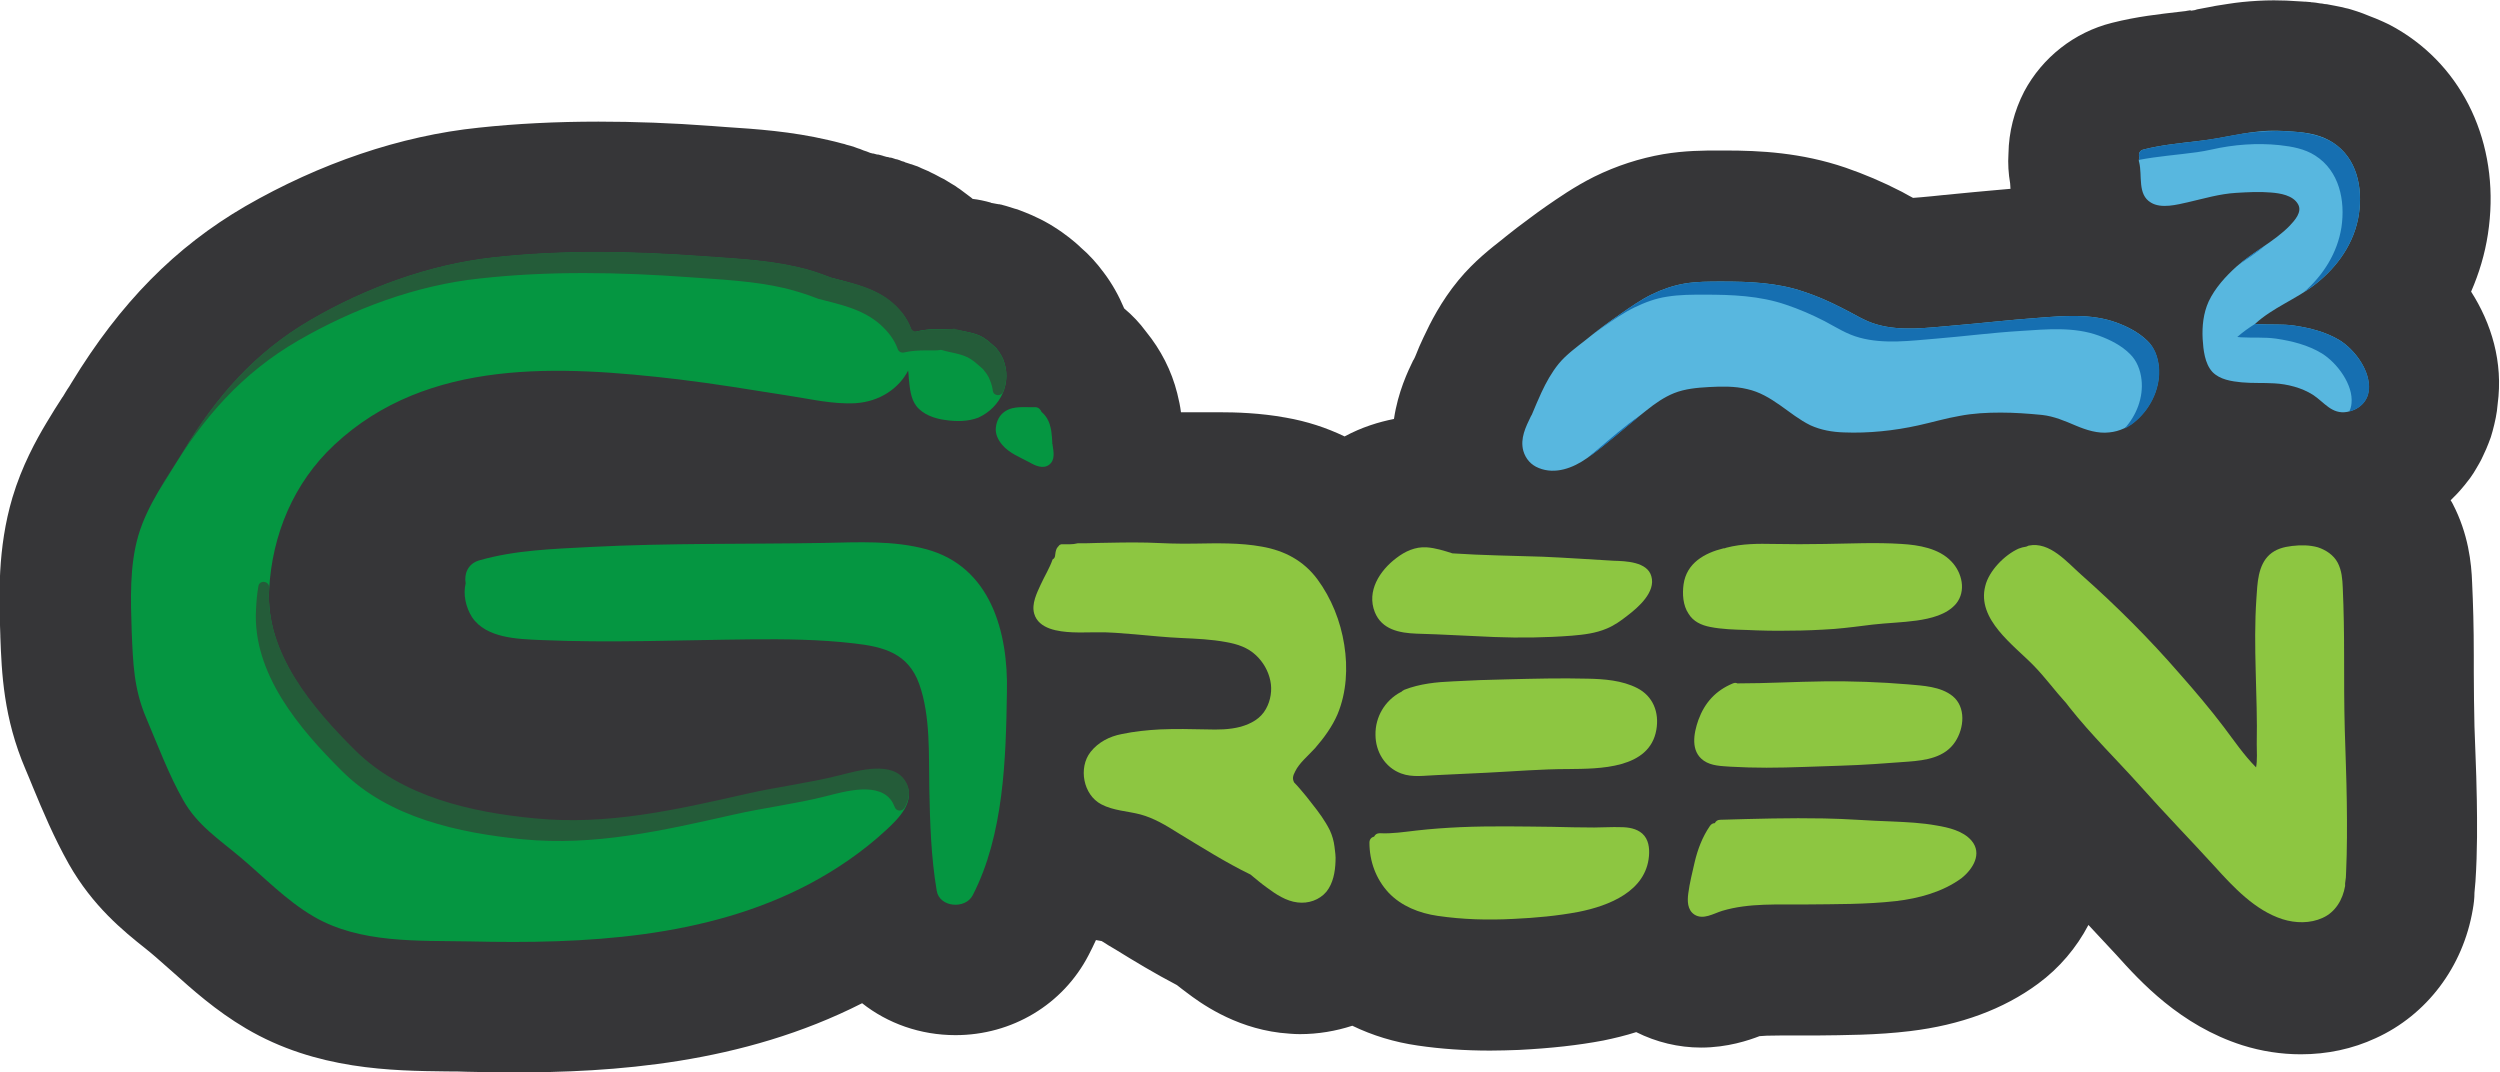 <?xml version="1.0" encoding="utf-8"?>
<!-- Generator: Adobe Illustrator 26.0.2, SVG Export Plug-In . SVG Version: 6.00 Build 0)  -->
<svg version="1.1" id="Laag_1" xmlns="http://www.w3.org/2000/svg" xmlns:xlink="http://www.w3.org/1999/xlink" x="0px" y="0px"
	 width="744.1px" height="319.1px" viewBox="0 0 744.1 319.1" style="enable-background:new 0 0 744.1 319.1;" xml:space="preserve"
	>
<style type="text/css">
	.st0{fill:#363638;}
	.st1{fill:#059641;}
	.st2{fill:#8DC641;}
	.st3{fill:#58B7DF;}
	.st4{fill:#245C39;}
	.st5{fill:#166FB1;}
</style>
<g>
	<path class="st0" d="M735.5,86.8c2.4-5.5,4.1-11.2,5-17.1c3.8-24.7-5.9-47.8-25.4-60.1c-1.3-0.8-2.6-1.6-4-2.3
		c-0.7-0.3-1.2-0.6-1.7-0.8c-0.5-0.2-1.3-0.6-2.3-1c-0.7-0.3-1.3-0.5-1.8-0.7c-0.4-0.2-1.1-0.4-2-0.8c-0.6-0.2-1.1-0.4-1.7-0.6
		c-0.6-0.2-1.2-0.4-1.9-0.6c-0.6-0.2-1.1-0.3-1.6-0.4c-0.6-0.2-1.2-0.3-1.7-0.4c-0.5-0.1-1-0.2-1.5-0.3c-0.5-0.1-1-0.2-1.6-0.3
		c-0.5-0.1-0.9-0.2-1.4-0.2l0,0c-0.5-0.1-1-0.2-1.4-0.2c-0.4-0.1-0.8-0.1-1.2-0.2c-0.3,0-0.6-0.1-0.9-0.1l0,0l-0.1,0
		c-0.1,0-0.2,0-0.2,0l-0.5-0.1l-0.2,0c-0.4,0-0.7-0.1-1.1-0.1l0,0l-0.1,0l-0.2,0c-0.5,0-1-0.1-1.6-0.1c-2.6-0.2-5.2-0.3-7.6-0.3
		c-3.2,0-6.4,0.2-9.4,0.5c-3,0.3-5.6,0.8-7.7,1.1c-0.2,0-0.4,0.1-0.5,0.1v0l0,0c0,0-0.1,0-0.1,0l-0.4,0.1c-0.9,0.2-1.8,0.3-2.7,0.5
		c-0.7,0.1-1.4,0.3-2.1,0.4l-0.3,0.1l-0.3,0.1c-0.4,0.1-0.8,0.1-1.3,0.2L652,3l-0.3,0.1c-0.5,0.1-0.9,0.1-1.2,0.2l-1.7,0.2
		c-6,0.7-12.7,1.4-20.2,3.3c-11.2,2.8-20.7,10.3-26.1,20.4c-3,5.8-4.6,12.1-4.7,18.5c-0.2,3,0,6,0.5,8.9c0,0.5,0.1,1,0.1,1.6
		c-3.8,0.3-7.5,0.7-11.1,1c-3.2,0.3-6.3,0.6-9.3,0.9c-1,0.1-1.9,0.2-2.9,0.3c-2.1,0.2-4.2,0.4-5.7,0.5c-0.9-0.5-2.1-1.1-3.3-1.8
		c-5.8-3-11.3-5.3-16.8-7.2c-13.2-4.5-25.5-5.1-35.8-5.1l-1.2,0l-0.9,0c-4.2,0-9.9,0-16.4,1.1c-6.9,1.2-13.8,3.4-20.5,6.7
		c-6,3-10.8,6.4-14.3,8.8c-1.7,1.2-3.4,2.4-5.1,3.7c-2.6,1.9-4.8,3.6-6.8,5.2c-0.4,0.3-0.7,0.6-1.1,0.9c-3.3,2.6-8.4,6.5-13.1,12.2
		c-5.2,6.3-8.4,12.7-10.4,17c-0.9,1.9-1.7,3.7-2.3,5.3c-0.1,0.2-0.2,0.4-0.3,0.7c-0.1,0.2-0.2,0.4-0.3,0.6l-0.2,0.3
		c-1.5,3.1-4.5,9.3-5.7,17.4c-4.5,0.9-9.5,2.4-14.7,5.2c-5.4-2.6-11.2-4.5-17.5-5.6c-7.7-1.4-14.8-1.6-20.1-1.6c-1.8,0-3.5,0-5.3,0
		l-2.1,0c-0.4,0-0.8,0-1.2,0c-0.8,0-1.7,0-2.5,0c-0.2-1.7-0.6-3.6-1.1-5.6c-1.7-6.8-4.9-13-9.3-18.4c-1.9-2.6-4.1-4.9-6.5-6.9
		c-1.6-3.8-3.6-7.4-6.1-10.7c-2-2.7-4.2-5.2-6.9-7.5l-0.3-0.3c-1.4-1.3-4.1-3.6-7.8-5.9c-1.6-1-3.4-2-5.2-2.8
		c-0.8-0.4-1.5-0.7-2-0.9c-0.5-0.2-1.4-0.6-2.5-1c-0.7-0.3-1.3-0.5-1.8-0.6c-0.6-0.2-1.3-0.4-1.9-0.6c-0.4-0.1-0.9-0.3-1.4-0.4l0,0
		c-0.2-0.1-0.5-0.1-0.7-0.2l-0.1,0l-0.4-0.1l-0.1,0l-0.1,0c-0.2,0-0.4-0.1-0.6-0.1c-0.5-0.1-1.1-0.2-1.6-0.3c-0.1,0-0.2,0-0.2-0.1
		c-1.8-0.5-3.6-0.9-5.4-1.1c-0.3-0.3-0.6-0.5-1-0.8c-0.4-0.3-0.8-0.6-1.2-0.9c-0.5-0.4-1.1-0.8-1.6-1.2c-0.5-0.3-0.9-0.6-1.3-0.9
		c-0.5-0.3-1-0.6-1.5-0.9c-0.4-0.3-0.9-0.5-1.3-0.8c-0.5-0.3-1-0.6-1.5-0.8c-0.4-0.2-0.9-0.5-1.3-0.7c-0.5-0.3-1-0.5-1.4-0.7
		c-0.4-0.2-0.8-0.4-1.2-0.6c-0.5-0.2-0.9-0.4-1.4-0.6c-0.4-0.2-0.8-0.3-1.1-0.5l0,0c-0.4-0.2-0.9-0.4-1.3-0.5
		c-0.4-0.1-0.7-0.3-1.1-0.4l-0.1,0c-0.4-0.1-0.8-0.3-1.2-0.4c-0.4-0.1-0.7-0.2-1-0.4l-0.1,0c-0.4-0.1-0.7-0.2-1.1-0.4
		c-0.3-0.1-0.6-0.2-0.9-0.3l-0.1,0l-0.1,0c-0.3-0.1-0.6-0.2-0.9-0.3c-0.3-0.1-0.6-0.2-0.8-0.2l-0.1,0l-0.1,0
		c-0.3-0.1-0.6-0.2-0.9-0.2l-0.7-0.2l-0.1,0l-0.2-0.1l-0.7-0.2l-0.8-0.2l-0.1,0l-0.2,0l-0.4-0.1l-0.7-0.2l-0.2,0l-0.4-0.1l-0.4-0.1
		c-0.3-0.1-0.7-0.3-1-0.4c-0.6-0.2-1.3-0.4-1.9-0.7l-0.2-0.1l-0.1,0c-0.5-0.2-1-0.3-1.4-0.5c-0.8-0.3-1.6-0.5-2.4-0.7l0,0
		c-0.5-0.2-0.9-0.3-1.4-0.4c-1.4-0.4-2.7-0.7-4-1c-11.1-2.6-21.5-3.3-30.7-3.9c-1.3-0.1-2.7-0.2-4-0.3c-12-0.9-23.1-1.3-33.8-1.3h0
		c-12.5,0-24.5,0.6-35.6,1.8C119.2,40.4,95.2,48.6,73,61.4c-20.8,12.1-37.2,28.7-51.7,52.5c-0.4,0.7-0.9,1.5-1.4,2.2l-0.1,0.2
		l-0.2,0.3l-0.9,1.5l-0.1,0.1c-1.5,2.3-3.2,5-4.8,7.7c-3,5-7.3,12.8-10.1,22.2c-4.5,15.2-4,29.6-3.6,41.1l0,0.1l0,0.2
		c0.4,10.7,0.9,24.1,7.5,39.5c0.7,1.7,1.5,3.5,2.2,5.3c2.9,7,6.2,14.9,10.7,22.9c7.1,12.5,16.2,19.9,22.9,25.2
		c1.1,0.9,2.1,1.7,3,2.5c1.5,1.3,3.2,2.8,5,4.4c5.7,5.1,12.8,11.5,21.8,16.8c21,12.4,43.5,12.6,59.9,12.8c2,0,3.9,0,5.8,0.1
		c4.9,0.1,9.3,0.2,13.6,0.2c29.7,0,68.3-2.4,104.1-20.6c7.6,6,17.3,9.5,27.8,9.5c16.8,0,32-9.1,39.6-23.8c0.8-1.5,1.5-3,2.2-4.5
		c0.6,0.1,1.2,0.2,1.7,0.3c0.5,0.3,1.1,0.7,1.6,1l0.3,0.2l2.2,1.3c5.5,3.4,11.6,7.1,18.3,10.6c0.9,0.7,1.9,1.5,3,2.3
		c3.7,2.8,13.7,10.2,27.7,11.9c2,0.2,4,0.4,5.9,0.4c5.4,0,10.7-0.9,15.6-2.5c6,2.9,12.5,4.9,19.5,5.9c6.8,1,14,1.5,21.5,1.5
		c2.8,0,5.7-0.1,8.6-0.2c9.7-0.5,17.7-1.4,25.1-2.8c3.4-0.7,6.7-1.5,9.8-2.5c6,3,12.6,4.6,19.3,4.6c7.9,0,14.3-2.2,17.4-3.4
		c0.9-0.1,2.7-0.2,6.4-0.2c0.9,0,1.7,0,2.6,0c1,0,2,0,3,0c0.6,0,1.3,0,1.9,0l3,0c8.4-0.1,18-0.1,27.9-1.3c15-1.8,27.8-6.5,38.1-14.1
		c6.4-4.7,11.5-10.8,15-17.5c2.9,3.1,5.6,6,8.3,8.9c7.1,7.9,19,21,37.5,26.9c5.7,1.8,11.6,2.7,17.4,2.7c7.9,0,15.4-1.6,22.3-4.8
		c15.2-6.9,26-21.2,28.9-38.3c0.3-1.7,0.5-3.3,0.5-5c0.1-1.3,0.2-2.4,0.3-3.4c0.6-9.1,0.5-17.7,0.4-24.3c-0.1-4.6-0.2-9.2-0.4-13.6
		c-0.1-2.7-0.2-5.5-0.3-8.2c-0.1-5.3-0.2-10.6-0.2-16.2c0-1.6,0-3.2,0-4.8c0-8.7-0.2-15.4-0.5-21.8c-0.2-5.8-1.1-14.5-5.8-23.5
		c-0.2-0.4-0.4-0.7-0.6-1c0.3-0.3,0.7-0.7,1-1c0.6-0.6,1.2-1.2,1.8-1.9c0.8-0.9,1.8-2.1,3-3.7c0.8-1.1,1.4-2.1,1.8-2.8
		c0.5-0.9,1.3-2.1,2-3.7c0.8-1.6,1.3-2.9,1.7-3.9c0.5-1.2,0.9-2.4,1.2-3.6c0.7-2.6,1.3-5.3,1.5-8C745.1,107.7,741.5,96.2,735.5,86.8
		z"/>
	<path class="st1" d="M275.8,163.5c-9.9-2.7-20.4-2.1-30.6-1.9c-11.5,0.2-23,0.2-34.5,0.3c-11.6,0.1-23.3,0.3-34.9,0.9
		c-11.2,0.6-22.4,0.9-33.2,4c-3.4,1-4.5,4.1-4,6.8c-0.8,3.3,0,7.1,1.9,10.1c4.2,6.3,13.7,6.5,20.4,6.8c20.7,0.9,41.6,0,62.4-0.2
		c10.3-0.1,20.7,0,30.9,1.2c8.8,1,16.1,2.9,19.4,12.1c3.4,9.6,2.8,21,3,31.1c0.2,10.2,0.5,20.3,2.2,30.4c0.8,5,8.5,5.6,10.7,1.4
		c9.3-18,9.9-40.7,10.2-60.6C300.1,188,294.8,168.7,275.8,163.5z"/>
	<g>
		<path class="st1" d="M298.6,107c-0.5-1.2-1.1-2.1-1.8-3c-0.1-0.2-0.3-0.4-0.5-0.6c-1.2-1-2.3-2.1-3.6-2.9
			c-1.3-0.8-2.9-1.3-4.4-1.6c-3.3-0.8-6.6-1-9.9-0.9c-2.2,0-4.8,0.3-6.9,1.1c-0.8-3.1-2.7-6.1-5.8-8.8c-5.3-4.6-12-5.9-18.6-7.7
			c-3.1-1.2-6.3-2.3-9.5-3c-9.4-2.2-19.1-2.6-28.7-3.3c-20.5-1.5-41.8-1.9-62.3,0.4c-18.8,2.1-37.6,9-54,18.5
			c-16.7,9.7-28.1,22.8-38,39.1c-4.9,8-10.7,15.9-13.4,25c-2.7,9.2-2.3,19.3-2,28.7c0.4,9.4,0.6,17.1,4.4,25.9
			c3.4,8,6.6,16.6,10.9,24.2c4.2,7.5,10.7,11.7,17.1,17.1c7,5.9,13.6,12.8,21.6,17.5c13.9,8.2,31.3,7.2,46.8,7.5
			c34,0.8,70.2-0.9,100.9-17.1c8.1-4.3,16-9.7,22.8-16c3.7-3.4,9-8.6,5.9-14.1c-3.7-6.6-14.3-3.3-19.9-1.9
			c-9.1,2.3-18.5,3.4-27.6,5.5c-20.8,4.7-41.2,9.4-62.7,7.3c-19-1.8-39.7-6.4-53.7-20.3c-12.6-12.5-26.7-29-25.6-48.1
			c0.9-16.4,7.3-31.8,19.4-43.1c27.8-26,67.3-23.6,102.4-19.5c10.8,1.3,21.6,3.1,32.4,4.8c6.7,1,13.6,2.7,20.4,2.3
			c7.3-0.5,12.9-4.5,15.6-9.7c0.1,0.9,0.2,1.7,0.2,2.4c0.3,2.8,0.5,5.8,2.2,8.1c2,2.6,5.5,3.8,8.6,4.2c3.2,0.5,6.8,0.5,9.9-0.7
			C298,121.2,301.3,113.7,298.6,107z"/>
		<path class="st1" d="M313.3,132.5c0-0.1,0-0.3-0.1-0.4c0,0,0,0,0,0c0-0.2,0-0.3,0-0.5c0-0.5-0.1-1-0.1-1.5
			c-0.1-1.1-0.2-2.2-0.5-3.2c-0.4-1.7-1.3-3.2-2.6-4.3c-0.3-0.8-1-1.4-1.8-1.4c-3,0.1-6.4-0.5-9,1.2c-1.7,1.1-2.6,2.9-2.8,4.9
			c-0.2,1.9,0.7,3.7,1.9,5.1c2.1,2.5,5.3,3.7,8.1,5.2c1.7,1,4.1,2.1,5.9,0.7C314.1,136.9,313.6,134.5,313.3,132.5z M309.7,135.5
			C309.7,135.5,309.7,135.5,309.7,135.5C309.7,135.6,309.7,135.6,309.7,135.5z"/>
	</g>
	<path class="st2" d="M391.4,222.7c2.7-3.1,5.1-6.4,6.7-10.1c2.7-6.5,3.1-13.8,2-20.7c-1.1-7-3.8-13.8-8-19.5
		c-4.1-5.5-9.7-8.5-16.5-9.7c-6.6-1.2-13.3-1-20.1-0.9c-4.7,0.1-9.4-0.1-14.1-0.3c-4.9-0.1-9.8,0-14.6,0.1c-2,0.1-4,0.1-6,0.1
		c-0.8,0.2-1.6,0.3-2.4,0.3c-0.5,0-1.1,0-1.6,0c-0.2,0-0.4,0-0.6,0c0,0-0.2,0-0.3,0c-0.1,0-0.2,0.1-0.3,0.1c0,0-0.2,0.1-0.2,0.1
		c-0.1,0-0.1,0.1-0.1,0.1c0,0-0.1,0.1-0.1,0.1c0,0,0,0,0,0c-0.1,0.1-0.1,0.1-0.1,0.1c0,0.1-0.2,0.3-0.1,0.1c0.1-0.2,0,0.1-0.1,0.1
		c-0.1,0.1-0.1,0.2-0.2,0.3c0,0,0,0.1-0.1,0.1c-0.4,0.7-0.5,1.7-0.6,2.5c-0.1,0.4-0.3,0.7-0.7,0.9c-0.9,2.6-2.4,5-3.5,7.4
		c-1.2,2.6-2.8,5.8-2,8.7c1.3,4.7,7.3,5.4,11.4,5.6c2.3,0.1,4.6,0,6.9,0c3.9-0.1,7.8,0.3,11.7,0.6c4.6,0.4,9.2,0.9,13.9,1.1
		c4.4,0.2,8.9,0.4,13.2,1.2c3.4,0.6,6.5,1.6,9,4c2.1,2,3.6,4.6,4.2,7.5c0.6,2.8,0.1,5.9-1.3,8.4c-1.6,2.9-4.4,4.4-7.5,5.3
		c-3.4,0.9-6.8,0.9-10.2,0.8c-4.6-0.1-9.2-0.2-13.8,0c-3.8,0.2-7.7,0.6-11.5,1.4c-3.6,0.7-6.9,2.4-9.2,5.3
		c-3.7,4.7-2.2,12.8,3.2,15.6c3.6,1.9,7.8,2,11.6,3c4.1,1.1,7.7,3.3,11.2,5.5c7.1,4.3,14.2,8.8,21.6,12.4c1.6,1.3,3.2,2.7,4.9,3.9
		c2.7,2,5.7,4,9.1,4.4c3.2,0.4,6.5-0.7,8.6-3.2c2-2.5,2.6-5.9,2.7-9c0.1-1.5-0.1-2.9-0.3-4.4c-0.2-1.7-0.7-3.4-1.4-4.9
		c-1.4-2.8-3.3-5.4-5.3-7.9c-1.1-1.5-2.3-2.9-3.4-4.2c-0.6-0.7-1.2-1.4-1.9-2.1c-0.6-1.1-0.4-2,0.3-3.3
		C386.7,227.1,389.3,225,391.4,222.7z"/>
	<g>
		<path class="st2" d="M509,186.6c3.5,0.7,7.2,0.8,10.8,0.9c4.3,0.2,8.7,0.3,13,0.2c4.4,0,8.7-0.2,13.1-0.5
			c3.8-0.3,8.2-0.9,11.5-1.3c4.4-0.5,8.8-0.6,13.1-1.2c4.1-0.6,8.9-1.7,11.7-5c3.1-3.8,1.8-9.3-1.4-12.6c-3.7-3.9-9.7-4.9-14.8-5.2
			c-7.6-0.5-15.3-0.1-22.8,0c-5.1,0.1-10.2,0.1-15.2,0c-4.7-0.1-9.5-0.1-14.1,1.1c-0.2,0.1-0.4,0.1-0.6,0.2c-0.1,0-0.2,0-0.3,0
			c-5.7,1.4-11,4.4-11.9,10.7c-0.4,2.9-0.2,6.3,1.5,8.8C504,185,506.4,186.1,509,186.6z"/>
		<path class="st2" d="M581.2,207.2c-3.6-2.9-8.8-3.1-13.2-3.5c-8.4-0.7-16.7-1-25.1-0.9c-8.5,0.1-17,0.6-25.4,0.6
			c-0.1,0-0.3,0-0.4,0c-0.4-0.2-0.8-0.2-1.3,0c-5.1,2.1-8.4,5.7-10.3,10.9c-1.4,4-2.4,9.3,1.6,12.1c2.3,1.6,5.3,1.6,8,1.8
			c3.6,0.2,7.1,0.3,10.7,0.3c7.4,0,14.7-0.4,22.1-0.6c6.7-0.2,13.4-0.7,20-1.2c5.3-0.4,11-1.2,14.1-6
			C584.6,216.7,585.2,210.5,581.2,207.2z"/>
		<path class="st2" d="M586.8,250.2c-2.5-2.9-6.8-3.9-10.4-4.5c-4.4-0.8-8.8-1-13.3-1.2c-6.7-0.2-13.5-0.8-20.2-0.9
			c-10.3-0.2-20.6,0.1-30.9,0.4c-0.8,0-1.3,0.4-1.6,1c-0.6,0-1.1,0.3-1.5,0.9c-2.2,3.2-3.6,6.9-4.5,10.7c-0.7,3.1-1.5,6.2-1.9,9.3
			c-0.3,2.2-0.3,4.9,1.8,6.3c2.6,1.7,5.7-0.3,8.3-1.1c8-2.4,16.7-1.8,25-1.9c8.9-0.1,17.8,0,26.7-1c6.8-0.8,13.9-2.7,19.5-6.8
			C587.2,258.7,590.1,254.1,586.8,250.2z"/>
	</g>
	<g>
		<path class="st2" d="M421.6,188.6c7.7,0.2,15.4,0.7,23.1,1c7.8,0.3,15.4,0.2,23.2-0.4c3.5-0.3,7-0.7,10.3-2.1
			c2.2-0.9,4.2-2.3,6.1-3.8c3.3-2.5,8.6-7.1,7.2-11.8c-1.2-4.3-7.6-4.5-11.2-4.6c-7-0.4-14.1-0.9-21.1-1.2c-9-0.3-17.9-0.4-26.9-1
			c-2.5-0.8-5-1.6-7.7-1.8c-3.4-0.2-6.4,1.2-9,3.2c-4.9,3.7-8.9,9.8-6.4,16.1C411.3,187.4,416.5,188.4,421.6,188.6z"/>
		<path class="st2" d="M482.4,246.2c-2.6-0.1-5.3,0.1-7.9,0.1c-4.1,0-8.2-0.1-12.4-0.2c-9.2-0.1-18.3-0.3-27.5,0.1
			c-4.3,0.2-8.7,0.5-13,1c-3.6,0.4-7.3,1-10.9,0.8c-0.9,0-1.4,0.4-1.7,1c-0.8,0.2-1.4,0.8-1.4,1.8c0,5.5,1.9,10.8,5.7,14.9
			c3.8,4,9.1,6.1,14.6,6.9c7.5,1.1,15,1.3,22.6,0.9c6.5-0.3,13.1-0.9,19.4-2.1c9-1.8,20-6.1,20.9-16.6c0.2-2.4-0.1-5-2-6.7
			C487.1,246.6,484.7,246.2,482.4,246.2z"/>
		<path class="st2" d="M487.3,204.8c-4.5-2.3-9.8-2.7-14.8-2.8c-7.9-0.2-15.9,0-23.9,0.2c-5.4,0.1-10.7,0.3-16.1,0.6
			c-4.9,0.2-9.9,0.7-14.5,2.5c-0.4,0.2-0.7,0.4-1,0.7c0,0-0.1,0-0.1,0c-4.7,2.5-7.6,7.4-7.5,12.7c0,5,2.8,9.7,7.6,11.5
			c3.4,1.3,7.2,0.6,10.7,0.5c4.9-0.2,9.8-0.5,14.7-0.7c8.2-0.4,16.3-1.1,24.5-1.1c9.1-0.1,24.1,0,26.1-11.7
			C493.9,212,492,207.2,487.3,204.8z"/>
	</g>
	<path class="st2" d="M698.5,238.6c-0.1-7.2-0.4-14.3-0.6-21.4c-0.2-7.3-0.2-14.7-0.2-22c0-6.8-0.1-13.5-0.4-20.3
		c-0.1-2.5-0.3-5.1-1.5-7.4c-1.2-2.3-3.5-3.8-5.9-4.6c-2.5-0.7-5.1-0.7-7.7-0.4c-2.5,0.3-4.8,0.9-6.7,2.6c-3.5,3.2-3.6,8.6-3.9,13
		c-1,14.5,0.4,28.9,0.1,43.4c0,2.2,0.2,4.7-0.2,6.9c-3.6-3.6-6.5-7.9-9.6-12c-4.1-5.4-8.5-10.6-13-15.7c-9.1-10.5-19-20.4-29.4-29.6
		c-4.3-3.8-9.4-10-15.7-8.7c-0.3,0.1-0.5,0.2-0.7,0.3c-0.8,0.1-1.5,0.3-2.3,0.6c-4.2,1.9-8.8,6.6-9.9,11.1
		c-2.6,10,8.5,17.6,14.5,23.8c3.4,3.5,6.3,7.5,9.6,11.1c0.3,0.4,0.7,0.9,1,1.3c6.5,8.2,14,15.5,21,23.3c7.2,8.1,14.8,15.9,22.1,23.9
		c5.6,6.2,12.1,13.2,20.3,15.8c3.8,1.2,8.2,1.3,11.9-0.4c3.8-1.7,6-5.4,6.7-9.5c0-0.3,0-0.6,0-0.8c0.2-1.1,0.3-2.3,0.3-3.4
		C698.6,252.8,698.6,245.7,698.5,238.6z"/>
	<g>
		<path class="st3" d="M639.1,101.4c-2.6-2.5-5.9-4.2-9.2-5.4c-7.4-2.7-15.5-2-23.2-1.4c-8.5,0.6-16.9,1.6-25.3,2.3
			c-7.4,0.6-15.4,1.8-22.7-0.3c-3.7-1-6.9-3.2-10.4-4.9c-3.7-1.9-7.5-3.6-11.5-4.9c-7.9-2.7-16.1-3-24.4-3c-3.7,0-7.4,0-11,0.6
			c-3.4,0.6-6.6,1.7-9.7,3.2c-3.3,1.6-6.3,3.7-9.3,5.8c-3.5,2.4-6.9,4.9-10.2,7.6c-2.9,2.3-6,4.5-8.3,7.3c-2.1,2.6-3.7,5.5-5.1,8.5
			c-1,2.2-2,4.5-2.9,6.7c-0.1,0.1-0.1,0.2-0.2,0.3c-1.6,3.3-3.3,6.7-2.3,10.4c0.7,2.4,2.3,4.2,4.6,5.1c4.9,2,10.2,0,14.3-2.9
			c6.2-4.4,11.8-9.6,17.8-14.3c2.5-2,5.2-3.9,8.2-5.1c3.3-1.3,6.8-1.6,10.3-1.8c3.8-0.2,7.7-0.3,11.4,0.6c3.7,0.8,6.8,2.7,9.8,4.8
			c3,2.1,5.8,4.4,9.1,6c3.1,1.4,6.5,2,9.9,2.1c7.3,0.3,15-0.5,22.2-2.1c4.1-0.9,8.1-2.1,12.2-2.8c4.1-0.8,8.2-1,12.3-1
			c4.1,0,8.2,0.3,12.3,0.7c3.6,0.4,6.8,1.8,10.1,3.2c3.1,1.3,6.5,2.4,9.9,2c3.1-0.3,5.8-1.6,8.1-3.7c4.5-4,7.2-10,6.6-16
			C642.2,106.3,641.2,103.4,639.1,101.4z"/>
		<path class="st3" d="M696.4,101.3c-4.1-2.5-8.9-3.7-13.6-4.4c-3.5-0.5-7-0.2-10.5-0.4c-0.4,0-0.8,0-1.1-0.1
			c5.2-4.8,12.3-7.4,17.8-11.7c6.7-5.2,11.8-12.4,13.1-20.9c1.2-8-0.6-16.8-7.8-21.4c-3.1-2-6.7-2.8-10.3-3.1
			c-4-0.4-8.2-0.6-12.2-0.1c-5.7,0.6-11.2,2.1-16.9,2.7c-5.7,0.7-11.4,1.2-16.9,2.6c-1.3,0.3-1.6,1.5-1.2,2.5
			c-0.2,0.4-0.3,0.8-0.1,1.3c1,3.9-0.6,9.6,3.5,12c3.1,1.9,7.8,0.6,11-0.1c4.8-1.1,9.4-2.5,14.4-2.8c3.4-0.2,6.9-0.4,10.3-0.1
			c2.7,0.2,6.6,0.8,8.1,3.5c1.3,2.3-1,4.8-2.5,6.4c-4.7,4.8-10.9,7.7-15.9,12.2c-3.2,2.9-6.3,6.3-8.2,10.3c-1.6,3.5-2,7.4-1.8,11.2
			c0.2,3.2,0.6,7.3,2.9,9.8c2.2,2.3,5.7,2.8,8.7,3.1c3.2,0.3,6.5,0.1,9.7,0.3c3.9,0.2,8.2,1.3,11.5,3.4c3.4,2.2,5.6,5.9,10.2,5.1
			c3.3-0.6,6.1-3,6.4-6.4C705.7,110.5,700.9,104.1,696.4,101.3z"/>
	</g>
	<g>
		<path class="st4" d="M298.6,107c-0.5-1.2-1.1-2.1-1.8-3c-0.1-0.2-0.3-0.4-0.5-0.6c-1.2-1-2.3-2.1-3.6-2.9
			c-2.6-1.6-5.9-1.8-8.4-2.6c-0.3-0.1-0.6-0.1-0.8,0c-1.4,0.3-6.4-0.3-10.5,0.7c-0.8,0.2-1.6-0.2-1.9-1c-1-2.6-2.7-5.1-5.3-7.4
			c-5.3-4.6-12-5.9-18.5-7.6c-0.1,0-0.1,0-0.2-0.1c-3.1-1.2-6.2-2.3-9.5-3c-9.4-2.2-19.1-2.6-28.7-3.3c-20.5-1.5-41.8-1.9-62.3,0.4
			c-18.8,2.1-37.6,9-54,18.5c-16.7,9.7-28.1,22.8-38,39.1c-2.3,3.8-4.9,7.6-7.2,11.6c1.1-1.8,2.3-3.5,3.3-5.3
			c9.9-16.3,21.3-29.4,38-39.1c16.4-9.5,35.2-16.5,54-18.5c20.5-2.3,41.7-1.9,62.3-0.4c9.6,0.7,19.3,1.1,28.7,3.3
			c3.2,0.8,6.4,1.8,9.5,3c0.1,0,0.1,0,0.2,0.1c6.5,1.7,13.2,3,18.5,7.6c2.6,2.3,4.4,4.8,5.3,7.4c0.3,0.8,1.1,1.2,1.9,1
			c4.2-1,9.2-0.4,10.5-0.7c0.3-0.1,0.6-0.1,0.8,0c2.5,0.8,5.8,1,8.4,2.6c1.3,0.8,2.4,1.9,3.6,2.9c0.2,0.2,0.4,0.4,0.5,0.6
			c0.7,0.8,1.4,1.8,1.8,3c0.4,1,0.7,2,0.8,3c0.2,1.6,2.5,1.8,3.1,0.3C299.8,113.6,299.9,110.2,298.6,107z"/>
		<path class="st4" d="M249.7,230.8c-9.1,2.3-18.5,3.4-27.6,5.5c-20.8,4.7-41.2,9.4-62.7,7.3c-19-1.8-39.7-6.4-53.7-20.3
			c-12.6-12.5-26.7-29-25.6-48.1c0-0.1,0-0.2,0-0.3c0.1-2-2.9-2.4-3.2-0.4c-0.4,2.3-0.6,4.6-0.7,6.9c-1.1,19.1,13,35.6,25.6,48.1
			c13.9,13.9,34.7,18.4,53.7,20.3c21.5,2.1,41.8-2.6,62.7-7.3c9.2-2.1,18.5-3.2,27.6-5.5c5.5-1.4,16.2-4.6,19.9,1.9
			c0.2,0.4,0.4,0.9,0.6,1.3c0.4,1.3,2.2,1.4,2.9,0.3c1.4-2.4,2-5.1,0.4-7.8C265.9,226.2,255.3,229.4,249.7,230.8z"/>
	</g>
	<g>
		<path class="st5" d="M484.8,126.1c-4.4,3.4-8.5,7.1-12.8,10.6c0.1-0.1,0.2-0.1,0.2-0.2c5.6-3.9,10.7-8.6,16.1-12.9
			C487.1,124.4,486,125.2,484.8,126.1z"/>
		<path class="st5" d="M642.6,109.1c-0.3-2.9-1.3-5.7-3.5-7.7c-2.6-2.5-5.9-4.2-9.2-5.4c-7.4-2.7-15.5-2-23.2-1.4
			c-8.5,0.6-16.9,1.6-25.3,2.3c-7.4,0.6-15.4,1.8-22.7-0.3c-3.7-1-6.9-3.2-10.4-4.9c-3.7-1.9-7.5-3.6-11.5-4.9
			c-7.9-2.7-16.1-3-24.4-3c-3.7,0-7.4,0-11,0.6c-3.4,0.6-6.6,1.7-9.7,3.2c-3.3,1.6-6.3,3.7-9.3,5.8c-2.9,2.1-5.8,4.2-8.7,6.4
			c1.2-0.8,2.3-1.7,3.5-2.5c3-2.1,6-4.2,9.3-5.8c3.1-1.5,6.3-2.7,9.7-3.2c3.7-0.6,7.3-0.6,11-0.6c8.3,0,16.5,0.3,24.4,3
			c3.9,1.3,7.8,3,11.5,4.9c3.4,1.8,6.6,3.9,10.4,4.9c7.3,2,15.3,0.9,22.7,0.3c8.5-0.7,16.9-1.8,25.3-2.3c7.7-0.5,15.8-1.3,23.2,1.4
			c3.3,1.2,6.7,2.9,9.2,5.4c2.1,2,3.2,4.9,3.5,7.7c0.6,5.3-1.5,10.7-5.1,14.6c1.3-0.6,2.6-1.5,3.7-2.5
			C640.4,121.2,643.2,115.1,642.6,109.1z"/>
	</g>
	<g>
		<path class="st5" d="M636.6,47.6c5.7-1.1,11.5-1.5,17.3-2.3c1.5-0.2,3-0.5,4.4-0.8c6.6-1.5,13.5-2,20.2-1.3
			c3.7,0.4,7.5,1.1,10.6,3.1c7.2,4.6,9,13.4,7.8,21.4c-1.2,7.6-5.4,14.2-11.1,19.2c1.1-0.7,2.2-1.4,3.2-2.2
			c6.7-5.2,11.8-12.4,13.1-20.9c1.2-8-0.6-16.8-7.8-21.4c-3.1-1.9-6.7-2.7-10.2-3.1c-6-0.6-12.1-0.3-18,0.7
			c-3.7,0.7-7.4,1.4-11.2,1.9c-5.7,0.7-11.4,1.2-16.9,2.6c-1.3,0.3-1.6,1.5-1.2,2.5C636.7,47.2,636.6,47.4,636.6,47.6z"/>
		<path class="st5" d="M666.3,78.8c2.7-1.9,5.5-3.7,8-5.8C671.5,74.9,668.8,76.7,666.3,78.8z"/>
		<path class="st5" d="M696.4,101.3c-4.1-2.5-8.9-3.7-13.6-4.4c-3.5-0.5-7-0.2-10.5-0.4c-0.3,0-0.7,0-1.1-0.1
			c-1.9,1.2-3.6,2.4-5.3,3.9c0.4,0,0.8,0.1,1.1,0.1c3.5,0.2,7-0.1,10.5,0.4c4.7,0.7,9.5,1.9,13.6,4.4c4.5,2.8,9.4,9.3,8.8,14.9
			c-0.1,0.9-0.3,1.7-0.7,2.4c3.1-0.7,5.5-3,5.9-6.3C705.7,110.5,700.9,104.1,696.4,101.3z"/>
	</g>
</g>
</svg>
